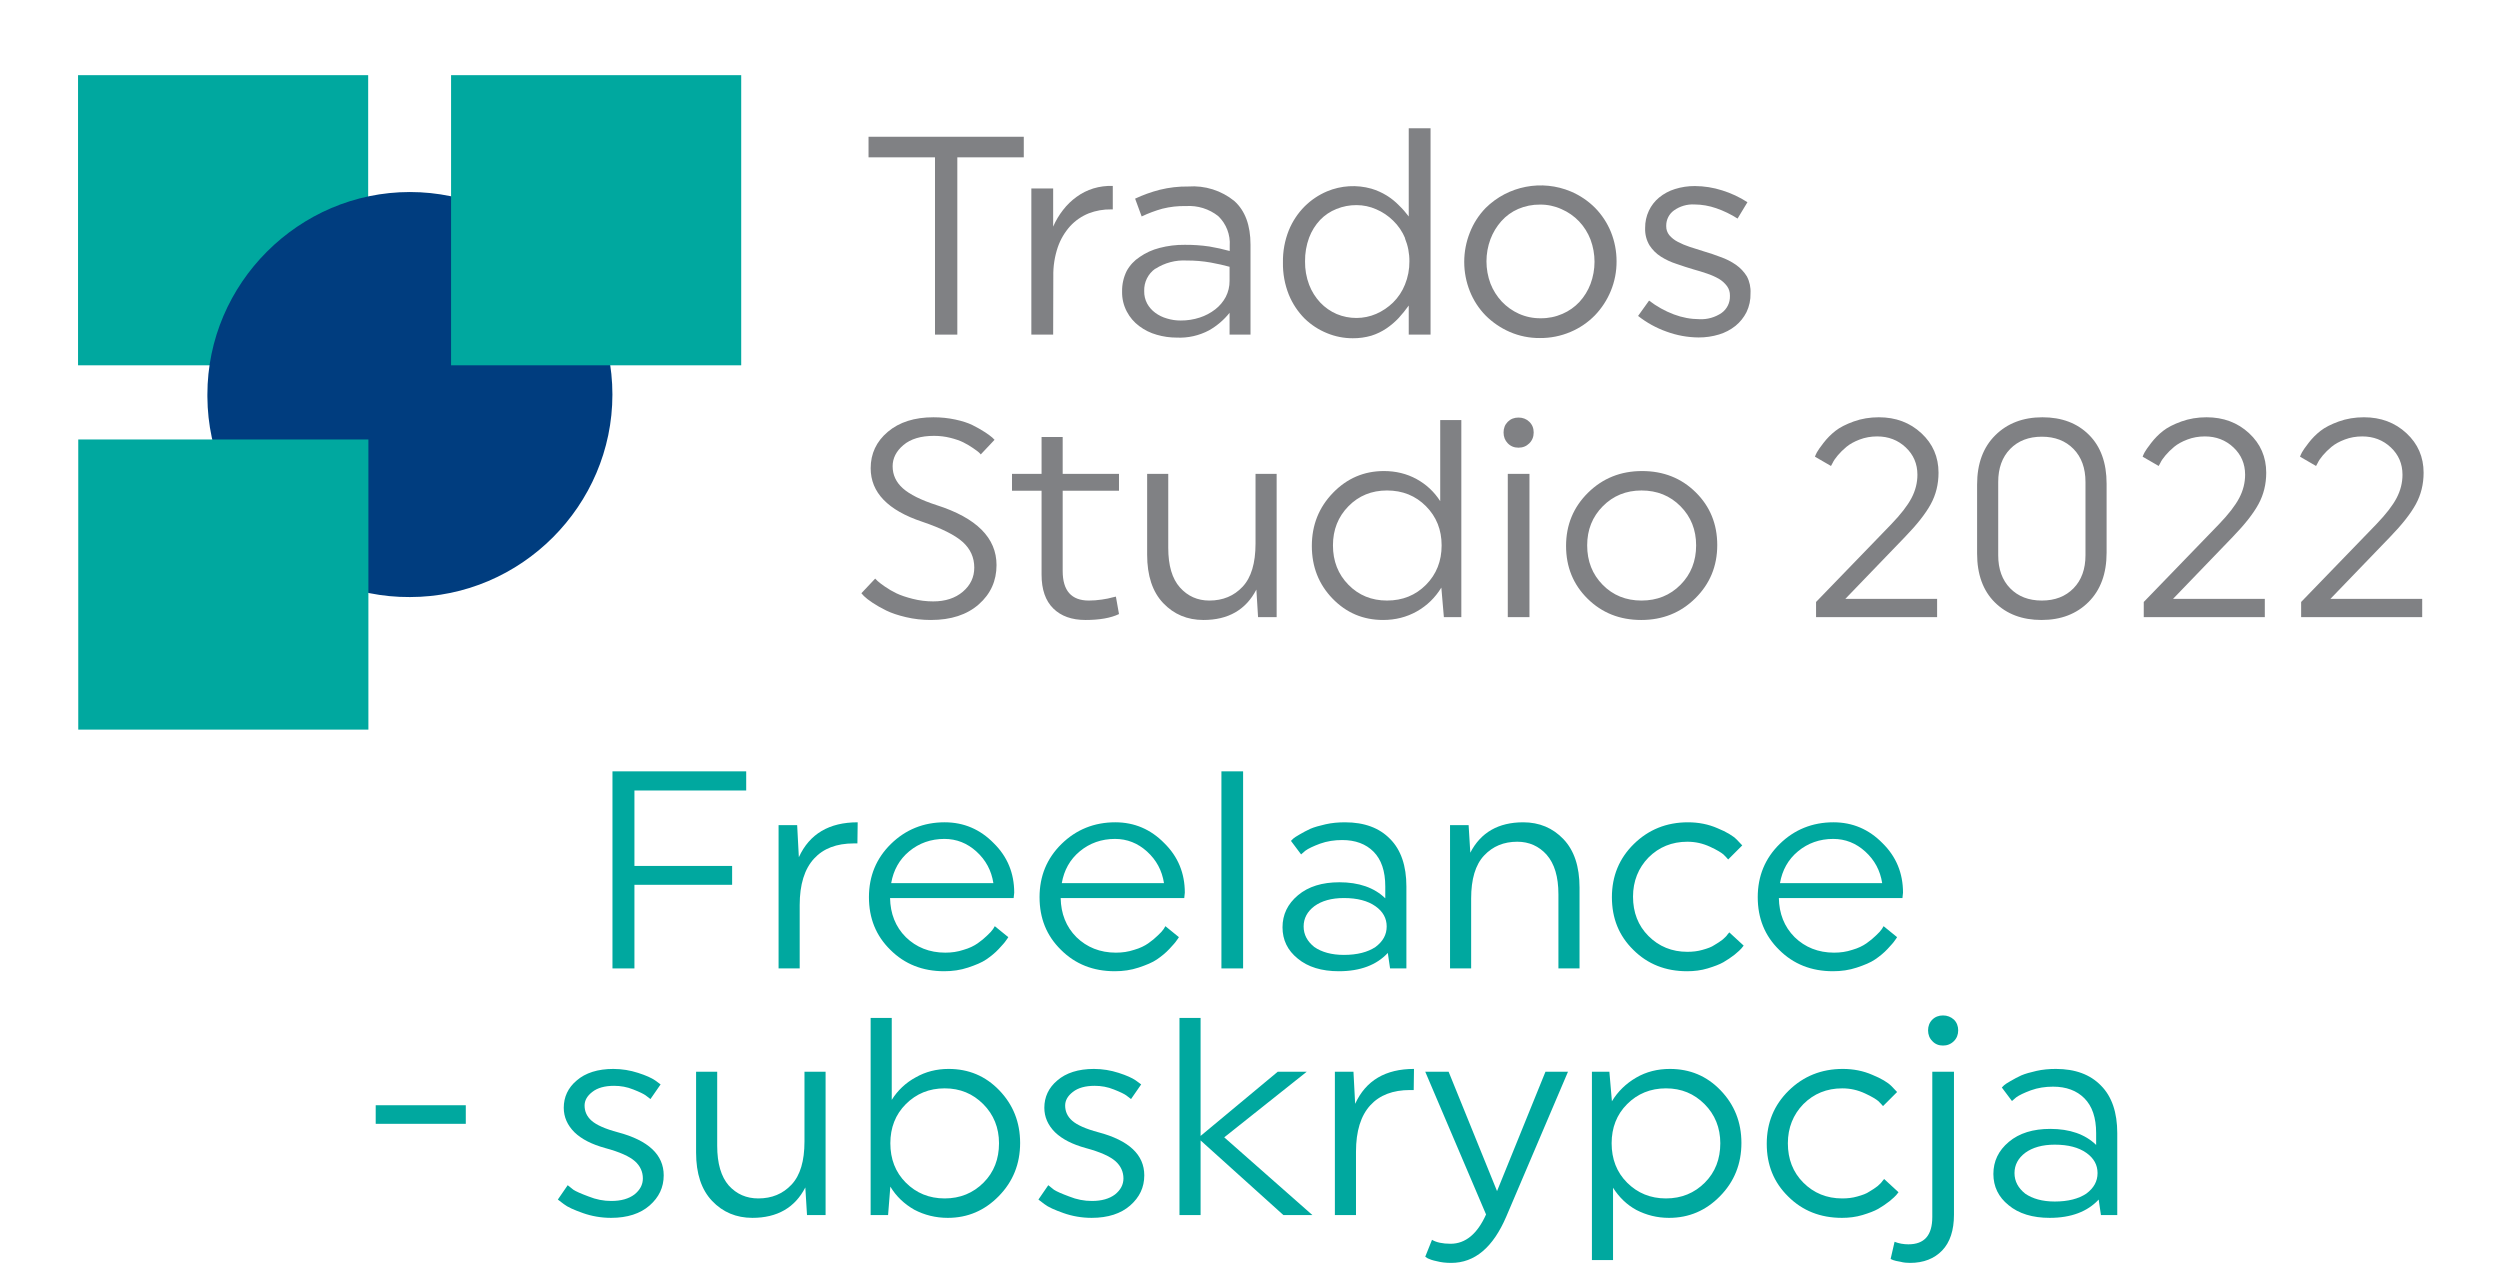 <?xml version="1.0" encoding="UTF-8" standalone="no"?><!DOCTYPE svg PUBLIC "-//W3C//DTD SVG 1.1//EN" "http://www.w3.org/Graphics/SVG/1.1/DTD/svg11.dtd"><svg width="100%" height="100%" viewBox="0 0 740 380" version="1.1" xmlns="http://www.w3.org/2000/svg" xmlns:xlink="http://www.w3.org/1999/xlink" xml:space="preserve" xmlns:serif="http://www.serif.com/" style="fill-rule:evenodd;clip-rule:evenodd;stroke-linejoin:round;stroke-miterlimit:2;"><rect x="23.099" y="22.25" width="85.881" height="85.881" style="fill:#00a89f;"/><path d="M61.39,117.515c-0.003,-0.244 -0.004,-0.488 -0.004,-0.732c-0,-32.884 27.06,-59.944 59.944,-59.944c32.884,-0 59.944,27.06 59.944,59.944c0,32.884 -27.06,59.944 -59.944,59.944c-0.006,0 -0.011,0 -0.017,0c-32.676,0.19 -59.723,-26.537 -59.923,-59.212" style="fill:#003d7f;fill-rule:nonzero;"/><rect x="23.164" y="130.085" width="85.881" height="85.881" style="fill:#00a89f;"/><rect x="133.517" y="22.25" width="85.881" height="85.881" style="fill:#00a89f;"/><path d="M283.367,99.047l-6.608,0l-0,-52.475l-19.673,-0l0,-6.091l45.954,-0l-0,6.091l-19.673,-0l-0,52.475Z" style="fill:#808184;fill-rule:nonzero;"/><path d="M311.735,99.047l-6.457,0l0,-43.263l6.457,0l0,11.3c0.763,-1.761 1.746,-3.417 2.928,-4.929c1.143,-1.489 2.499,-2.801 4.025,-3.896c1.495,-1.09 3.161,-1.926 4.929,-2.475c1.868,-0.564 3.817,-0.818 5.768,-0.753l-0,6.952l-0.495,-0c-2.257,-0.039 -4.5,0.356 -6.608,1.162c-2.085,0.835 -3.96,2.121 -5.489,3.767c-1.633,1.812 -2.885,3.935 -3.68,6.242c-0.936,2.772 -1.387,5.684 -1.335,8.609l-0.043,17.284Z" style="fill:#808184;fill-rule:nonzero;"/><path d="M344.086,61.768c-2.115,0.588 -4.175,1.358 -6.156,2.303l-1.937,-5.274c2.345,-1.099 4.788,-1.978 7.296,-2.625c2.76,-0.682 5.596,-1.007 8.438,-0.969c4.93,-0.359 9.815,1.182 13.646,4.305c3.186,2.87 4.778,7.174 4.778,12.914l0,26.625l-6.199,0l0,-6.457c-1.674,2.1 -3.734,3.86 -6.069,5.187c-2.941,1.567 -6.251,2.31 -9.578,2.153c-1.996,0.001 -3.982,-0.281 -5.898,-0.84c-1.874,-0.523 -3.633,-1.391 -5.187,-2.561c-1.538,-1.137 -2.797,-2.609 -3.681,-4.305c-0.965,-1.828 -1.447,-3.873 -1.399,-5.94c-0.041,-2.103 0.425,-4.185 1.356,-6.07c0.923,-1.68 2.247,-3.107 3.853,-4.154c1.776,-1.233 3.759,-2.137 5.854,-2.669c2.444,-0.644 4.964,-0.955 7.491,-0.926c2.434,-0.021 4.866,0.145 7.275,0.495c2.03,0.341 4.042,0.786 6.026,1.335l0,-1.507c0.235,-3.299 -1.012,-6.537 -3.4,-8.825c-2.701,-2.134 -6.1,-3.193 -9.535,-2.97c-2.349,-0.058 -4.695,0.202 -6.974,0.775Zm-2.153,17.779c-2.119,1.517 -3.341,4.002 -3.25,6.607c-0.032,1.281 0.264,2.548 0.861,3.681c0.585,1.077 1.401,2.01 2.389,2.734c1.042,0.773 2.217,1.349 3.466,1.7c1.331,0.411 2.718,0.614 4.111,0.603c1.915,0.011 3.819,-0.287 5.639,-0.883c1.657,-0.539 3.209,-1.362 4.585,-2.432c1.281,-0.995 2.337,-2.249 3.099,-3.681c0.75,-1.464 1.135,-3.089 1.119,-4.735l0,-4.176c-1.614,-0.452 -3.465,-0.861 -5.553,-1.248c-2.351,-0.418 -4.736,-0.62 -7.124,-0.603c-3.265,-0.19 -6.506,0.662 -9.255,2.433l-0.087,-0Z" style="fill:#808184;fill-rule:nonzero;"/><path d="M416.987,99.047l0,-8.609c-0.916,1.284 -1.907,2.514 -2.97,3.68c-1.095,1.164 -2.315,2.203 -3.637,3.1c-1.38,0.931 -2.888,1.656 -4.477,2.152c-1.784,0.516 -3.633,0.77 -5.489,0.753c-2.614,0.006 -5.204,-0.506 -7.619,-1.506c-2.459,-0.997 -4.703,-2.458 -6.608,-4.305c-2.017,-2.027 -3.611,-4.434 -4.693,-7.081c-1.209,-3.031 -1.802,-6.273 -1.743,-9.536c-0.059,-3.262 0.534,-6.504 1.743,-9.535c1.082,-2.647 2.676,-5.054 4.693,-7.081c1.901,-1.883 4.144,-3.388 6.608,-4.434c4.166,-1.745 8.804,-2.026 13.151,-0.796c1.587,0.476 3.107,1.156 4.52,2.023c1.328,0.823 2.549,1.806 3.637,2.927c1.047,1.012 2.011,2.106 2.884,3.272l0,-26.109l6.458,0l-0,61.085l-6.458,0Zm-1.054,-28.497c-0.816,-1.979 -2.033,-3.767 -3.573,-5.252c-1.448,-1.422 -3.149,-2.561 -5.015,-3.358c-1.831,-0.809 -3.81,-1.227 -5.812,-1.227c-2.036,-0.015 -4.055,0.373 -5.94,1.141c-1.82,0.719 -3.464,1.82 -4.822,3.228c-1.426,1.518 -2.538,3.303 -3.271,5.252c-0.829,2.253 -1.238,4.639 -1.206,7.039c-0.032,2.358 0.377,4.701 1.206,6.909c0.75,1.963 1.876,3.762 3.314,5.295c1.371,1.44 3.018,2.59 4.843,3.379c1.861,0.777 3.86,1.172 5.876,1.162c1.999,-0.003 3.977,-0.413 5.812,-1.205c1.863,-0.813 3.562,-1.958 5.015,-3.379c1.522,-1.504 2.717,-3.307 3.508,-5.295c0.889,-2.179 1.335,-4.513 1.313,-6.866c0.024,-2.34 -0.422,-4.66 -1.313,-6.823l0.065,-0Z" style="fill:#808184;fill-rule:nonzero;"/><path d="M476.802,86.111c-1.107,2.695 -2.713,5.156 -4.735,7.254c-2.05,2.087 -4.493,3.748 -7.189,4.886c-2.857,1.217 -5.934,1.833 -9.04,1.808c-3.078,0.034 -6.13,-0.583 -8.954,-1.808c-2.656,-1.156 -5.073,-2.798 -7.124,-4.843c-2.016,-2.056 -3.604,-4.493 -4.671,-7.168c-2.239,-5.593 -2.239,-11.84 0,-17.434c1.06,-2.704 2.648,-5.169 4.671,-7.253c6.637,-6.562 16.625,-8.488 25.226,-4.865c2.678,1.139 5.112,2.783 7.167,4.843c2.016,2.061 3.61,4.496 4.693,7.167c1.095,2.739 1.658,5.661 1.657,8.61c0.027,3.019 -0.551,6.012 -1.701,8.803Zm-6.005,-15.196c-0.77,-2.005 -1.925,-3.84 -3.4,-5.402c-1.477,-1.542 -3.249,-2.772 -5.209,-3.616c-1.993,-0.905 -4.161,-1.36 -6.35,-1.335c-2.219,-0.026 -4.419,0.414 -6.457,1.292c-1.897,0.825 -3.594,2.051 -4.972,3.594c-1.392,1.568 -2.486,3.377 -3.229,5.338c-1.578,4.241 -1.578,8.911 0,13.151c0.772,1.976 1.912,3.787 3.358,5.338c1.438,1.514 3.156,2.735 5.058,3.595c2.03,0.91 4.234,1.365 6.457,1.334c2.222,0.029 4.424,-0.418 6.458,-1.313c1.898,-0.816 3.606,-2.018 5.015,-3.53c1.419,-1.547 2.529,-3.352 3.271,-5.316c1.579,-4.233 1.579,-8.897 0,-13.13Z" style="fill:#808184;fill-rule:nonzero;"/><path d="M516.966,92.396c-0.793,1.571 -1.907,2.957 -3.271,4.068c-1.441,1.144 -3.084,2.006 -4.843,2.54c-1.968,0.599 -4.014,0.896 -6.07,0.883c-3.233,-0.023 -6.437,-0.606 -9.471,-1.722c-3.049,-1.076 -5.899,-2.646 -8.437,-4.649l3.25,-4.542c2.232,1.717 4.705,3.095 7.34,4.09c2.44,0.929 5.029,1.41 7.641,1.42c2.292,0.094 4.555,-0.547 6.457,-1.829c1.623,-1.153 2.562,-3.048 2.497,-5.037l-0,-0.151c0.025,-0.994 -0.278,-1.97 -0.861,-2.776c-0.649,-0.866 -1.461,-1.597 -2.389,-2.153c-1.111,-0.625 -2.279,-1.144 -3.487,-1.549c-1.313,-0.452 -2.648,-0.861 -4.047,-1.249c-1.399,-0.387 -3.358,-1.054 -5.058,-1.636c-1.621,-0.517 -3.169,-1.24 -4.606,-2.152c-1.347,-0.856 -2.493,-1.995 -3.358,-3.336c-0.907,-1.519 -1.356,-3.269 -1.291,-5.037l-0,-0.129c-0.018,-1.747 0.357,-3.476 1.098,-5.058c0.708,-1.515 1.744,-2.853 3.034,-3.917c1.387,-1.136 2.98,-1.991 4.693,-2.519c1.908,-0.599 3.897,-0.896 5.897,-0.882c2.755,0.011 5.492,0.447 8.115,1.291c2.629,0.82 5.134,1.993 7.447,3.487l-2.927,4.843c-1.975,-1.263 -4.092,-2.288 -6.307,-3.056c-2.076,-0.725 -4.258,-1.103 -6.457,-1.12c-2.174,-0.114 -4.323,0.517 -6.091,1.787c-1.427,1.042 -2.269,2.71 -2.26,4.477l-0,0.172c-0.018,0.961 0.302,1.898 0.904,2.647c0.691,0.807 1.531,1.472 2.475,1.959c1.139,0.601 2.327,1.105 3.551,1.507l4.198,1.334c1.678,0.488 3.336,1.048 4.972,1.679c1.611,0.558 3.139,1.333 4.541,2.303c1.298,0.909 2.397,2.074 3.229,3.423c0.81,1.541 1.182,3.276 1.076,5.015c0.054,1.925 -0.352,3.837 -1.184,5.574Z" style="fill:#808184;fill-rule:nonzero;"/><path d="M277.221,149.513c11.833,3.778 17.75,9.695 17.75,17.75c-0,4.667 -1.75,8.542 -5.25,11.625c-3.5,3.084 -8.223,4.625 -14.167,4.625c-2.556,0 -5.014,-0.277 -7.375,-0.833c-2.361,-0.555 -4.306,-1.208 -5.833,-1.958c-1.528,-0.75 -2.875,-1.514 -4.042,-2.292c-1.167,-0.778 -2.028,-1.444 -2.583,-2l-0.75,-0.833l4.083,-4.334c0.167,0.167 0.403,0.403 0.708,0.709c0.306,0.305 1.014,0.847 2.125,1.625c1.111,0.778 2.278,1.458 3.5,2.041c1.222,0.584 2.82,1.125 4.792,1.625c1.972,0.5 3.986,0.75 6.042,0.75c3.611,0 6.541,-0.958 8.791,-2.875c2.25,-1.916 3.375,-4.291 3.375,-7.125c0,-3 -1.139,-5.527 -3.416,-7.583c-2.278,-2.055 -6.278,-4.055 -12,-6c-10.167,-3.389 -15.25,-8.667 -15.25,-15.833c-0,-4.334 1.694,-7.931 5.083,-10.792c3.389,-2.861 7.889,-4.292 13.5,-4.292c2.222,0 4.375,0.223 6.458,0.667c2.084,0.445 3.792,1 5.125,1.667c1.334,0.666 2.514,1.333 3.542,2c1.028,0.666 1.792,1.222 2.292,1.666l0.666,0.667l-4.083,4.333c-0.111,-0.166 -0.306,-0.375 -0.583,-0.625c-0.278,-0.25 -0.862,-0.68 -1.75,-1.291c-0.889,-0.611 -1.834,-1.167 -2.834,-1.667c-1,-0.5 -2.278,-0.944 -3.833,-1.333c-1.556,-0.389 -3.167,-0.584 -4.833,-0.584c-3.889,0 -6.903,0.903 -9.042,2.709c-2.139,1.805 -3.208,3.903 -3.208,6.291c-0,2.556 1.013,4.737 3.041,6.542c2.028,1.806 5.347,3.458 9.959,4.958Z" style="fill:#808184;fill-rule:nonzero;"/><path d="M314.554,129.347l-0,10.916l16.667,0l-0,5l-16.667,0l-0,23.75c-0,5.834 2.583,8.75 7.75,8.75c1.222,0 2.5,-0.097 3.833,-0.291c1.334,-0.195 2.361,-0.403 3.084,-0.625l1.083,-0.25l0.917,5.166c-2.445,1.167 -5.75,1.75 -9.917,1.75c-4.056,0 -7.236,-1.138 -9.542,-3.416c-2.305,-2.278 -3.458,-5.611 -3.458,-10l-0,-24.834l-8.75,0l-0,-5l8.75,0l-0,-10.916l6.25,-0Z" style="fill:#808184;fill-rule:nonzero;"/><path d="M371.637,160.93l0,-20.667l6.25,0l0,42.417l-5.5,0l-0.5,-8.167c-3.111,6 -8.333,9 -15.666,9c-4.778,0 -8.75,-1.666 -11.917,-5c-3.167,-3.333 -4.75,-8.111 -4.75,-14.333l-0,-23.917l6.25,0l-0,21.917c-0,5.222 1.153,9.125 3.458,11.708c2.306,2.584 5.209,3.875 8.709,3.875c4,0 7.277,-1.361 9.833,-4.083c2.555,-2.722 3.833,-6.972 3.833,-12.75Z" style="fill:#808184;fill-rule:nonzero;"/><path d="M410.554,145.18c-4.556,0 -8.361,1.556 -11.417,4.667c-3.055,3.111 -4.583,6.972 -4.583,11.583c-0,4.667 1.528,8.556 4.583,11.667c3.056,3.111 6.861,4.666 11.417,4.666c4.611,0 8.458,-1.555 11.542,-4.666c3.083,-3.111 4.625,-7 4.625,-11.667c-0,-4.611 -1.542,-8.472 -4.625,-11.583c-3.084,-3.111 -6.931,-4.667 -11.542,-4.667Zm22,-20.833l-0,58.333l-5.167,0l-0.75,-8.75c-1.833,3 -4.25,5.347 -7.25,7.042c-3,1.694 -6.333,2.541 -10,2.541c-5.889,0 -10.875,-2.111 -14.958,-6.333c-4.083,-4.222 -6.125,-9.417 -6.125,-15.583c-0,-6.167 2.083,-11.403 6.25,-15.709c4.167,-4.305 9.194,-6.458 15.083,-6.458c3.556,0 6.778,0.792 9.667,2.375c2.889,1.583 5.222,3.764 7,6.542l-0,-24l6.25,-0Z" style="fill:#808184;fill-rule:nonzero;"/><path d="M446.304,182.68l-0,-42.417l6.417,0l-0,42.417l-6.417,0Zm-0,-57.833c0.833,-0.834 1.889,-1.25 3.167,-1.25c1.277,-0 2.347,0.416 3.208,1.25c0.861,0.833 1.292,1.889 1.292,3.166c-0,1.278 -0.431,2.348 -1.292,3.209c-0.861,0.861 -1.931,1.291 -3.208,1.291c-1.278,0 -2.334,-0.43 -3.167,-1.291c-0.833,-0.861 -1.25,-1.931 -1.25,-3.209c-0,-1.277 0.417,-2.333 1.25,-3.166Z" style="fill:#808184;fill-rule:nonzero;"/><path d="M474.387,173.097c3.056,3.111 6.889,4.666 11.5,4.666c4.611,0 8.459,-1.555 11.542,-4.666c3.083,-3.111 4.625,-7 4.625,-11.667c-0,-4.611 -1.542,-8.472 -4.625,-11.583c-3.083,-3.111 -6.931,-4.667 -11.542,-4.667c-4.555,0 -8.375,1.556 -11.458,4.667c-3.083,3.111 -4.625,6.972 -4.625,11.583c-0,4.667 1.528,8.556 4.583,11.667Zm-4.333,-27.25c4.333,-4.278 9.667,-6.417 16,-6.417c6.333,0 11.625,2.097 15.875,6.292c4.25,4.194 6.375,9.403 6.375,15.625c-0,6.222 -2.167,11.472 -6.5,15.75c-4.333,4.278 -9.667,6.416 -16,6.416c-6.333,0 -11.625,-2.097 -15.875,-6.291c-4.25,-4.195 -6.375,-9.403 -6.375,-15.625c-0,-6.222 2.167,-11.472 6.5,-15.75Z" style="fill:#808184;fill-rule:nonzero;"/><path d="M537.554,178.18l22.25,-23c2.833,-2.944 4.833,-5.528 6,-7.75c1.167,-2.222 1.75,-4.528 1.75,-6.917c-0,-3.222 -1.153,-5.916 -3.458,-8.083c-2.306,-2.167 -5.125,-3.25 -8.459,-3.25c-1.833,0 -3.555,0.306 -5.166,0.917c-1.612,0.611 -2.917,1.333 -3.917,2.166c-1,0.834 -1.861,1.681 -2.583,2.542c-0.723,0.861 -1.223,1.597 -1.5,2.208l-0.5,0.917l-4.75,-2.75c0.111,-0.333 0.305,-0.764 0.583,-1.292c0.278,-0.527 0.93,-1.458 1.958,-2.791c1.028,-1.334 2.195,-2.514 3.5,-3.542c1.306,-1.028 3.111,-1.958 5.417,-2.792c2.305,-0.833 4.792,-1.25 7.458,-1.25c5,0 9.195,1.57 12.584,4.709c3.388,3.139 5.083,7.041 5.083,11.708c-0,3.389 -0.764,6.486 -2.292,9.292c-1.528,2.805 -4.069,6.041 -7.625,9.708l-17.666,18.333l27.166,0l0,5.417l-35.833,0l-0,-4.5Z" style="fill:#808184;fill-rule:nonzero;"/><path d="M591.471,142.68l-0,21.667c-0,4.111 1.18,7.375 3.541,9.791c2.361,2.417 5.486,3.625 9.375,3.625c3.889,0 7.014,-1.208 9.375,-3.625c2.361,-2.416 3.542,-5.68 3.542,-9.791l-0,-21.667c-0,-4.111 -1.181,-7.375 -3.542,-9.792c-2.361,-2.416 -5.486,-3.625 -9.375,-3.625c-3.889,0 -7.014,1.209 -9.375,3.625c-2.361,2.417 -3.541,5.681 -3.541,9.792Zm-6.25,21.167l-0,-20.417c-0,-6.167 1.791,-11.028 5.375,-14.583c3.583,-3.556 8.236,-5.334 13.958,-5.334c5.722,0 10.319,1.737 13.792,5.209c3.472,3.472 5.208,8.291 5.208,14.458l-0,20.417c-0,6.166 -1.778,11.028 -5.333,14.583c-3.556,3.556 -8.195,5.333 -13.917,5.333c-5.722,0 -10.333,-1.736 -13.833,-5.208c-3.5,-3.472 -5.25,-8.292 -5.25,-14.458Z" style="fill:#808184;fill-rule:nonzero;"/><path d="M634.554,178.18l22.25,-23c2.833,-2.944 4.833,-5.528 6,-7.75c1.167,-2.222 1.75,-4.528 1.75,-6.917c-0,-3.222 -1.153,-5.916 -3.458,-8.083c-2.306,-2.167 -5.125,-3.25 -8.459,-3.25c-1.833,0 -3.555,0.306 -5.166,0.917c-1.612,0.611 -2.917,1.333 -3.917,2.166c-1,0.834 -1.861,1.681 -2.583,2.542c-0.723,0.861 -1.223,1.597 -1.5,2.208l-0.5,0.917l-4.75,-2.75c0.111,-0.333 0.305,-0.764 0.583,-1.292c0.278,-0.527 0.93,-1.458 1.958,-2.791c1.028,-1.334 2.195,-2.514 3.5,-3.542c1.306,-1.028 3.111,-1.958 5.417,-2.792c2.305,-0.833 4.792,-1.25 7.458,-1.25c5,0 9.195,1.57 12.584,4.709c3.388,3.139 5.083,7.041 5.083,11.708c-0,3.389 -0.764,6.486 -2.292,9.292c-1.528,2.805 -4.069,6.041 -7.625,9.708l-17.666,18.333l27.166,0l0,5.417l-35.833,0l-0,-4.5Z" style="fill:#808184;fill-rule:nonzero;"/><path d="M681.137,178.18l22.25,-23c2.834,-2.944 4.834,-5.528 6,-7.75c1.167,-2.222 1.75,-4.528 1.75,-6.917c0,-3.222 -1.153,-5.916 -3.458,-8.083c-2.306,-2.167 -5.125,-3.25 -8.458,-3.25c-1.834,0 -3.556,0.306 -5.167,0.917c-1.611,0.611 -2.917,1.333 -3.917,2.166c-1,0.834 -1.861,1.681 -2.583,2.542c-0.722,0.861 -1.222,1.597 -1.5,2.208l-0.5,0.917l-4.75,-2.75c0.111,-0.333 0.305,-0.764 0.583,-1.292c0.278,-0.527 0.931,-1.458 1.959,-2.791c1.027,-1.334 2.194,-2.514 3.5,-3.542c1.305,-1.028 3.111,-1.958 5.416,-2.792c2.306,-0.833 4.792,-1.25 7.459,-1.25c5,0 9.194,1.57 12.583,4.709c3.389,3.139 5.083,7.041 5.083,11.708c0,3.389 -0.764,6.486 -2.291,9.292c-1.528,2.805 -4.07,6.041 -7.625,9.708l-17.667,18.333l27.167,0l-0,5.417l-35.834,0l0,-4.5Z" style="fill:#808184;fill-rule:nonzero;"/><g transform="matrix(2,0,0,2,-542.5,-240.92)"><g transform="matrix(41.667,0,0,41.667,357.729,263.786)"><path d="M0.525,-0.297l-0.347,0l0,0.297l-0.078,-0l0,-0.7l0.475,0l-0,0.068l-0.397,0l-0,0.268l0.347,0l-0,0.067Z" style="fill:#00a89f;fill-rule:nonzero;"/></g><g transform="matrix(41.667,0,0,41.667,383.146,263.786)"><path d="M0.08,-0l0,-0.509l0.066,0l0.006,0.114c0.038,-0.083 0.108,-0.124 0.209,-0.124l-0.001,0.075l-0.013,0c-0.061,0 -0.108,0.018 -0.141,0.054c-0.034,0.037 -0.051,0.092 -0.051,0.165l0,0.225l-0.075,-0Z" style="fill:#00a89f;fill-rule:nonzero;"/></g><g transform="matrix(41.667,0,0,41.667,397.979,263.786)"><path d="M0.559,-0.25l-0.439,0c0.001,0.055 0.019,0.102 0.056,0.139c0.037,0.036 0.084,0.055 0.14,0.055c0.023,-0 0.044,-0.003 0.065,-0.01c0.021,-0.006 0.037,-0.014 0.05,-0.023c0.013,-0.009 0.025,-0.019 0.034,-0.028c0.01,-0.009 0.017,-0.017 0.021,-0.023l0.006,-0.01l0.048,0.039c-0.002,0.003 -0.005,0.008 -0.009,0.013c-0.003,0.005 -0.012,0.015 -0.025,0.029c-0.013,0.014 -0.028,0.026 -0.044,0.037c-0.016,0.011 -0.038,0.02 -0.065,0.029c-0.027,0.009 -0.055,0.013 -0.085,0.013c-0.076,-0 -0.14,-0.025 -0.191,-0.076c-0.051,-0.05 -0.076,-0.112 -0.076,-0.187c-0,-0.075 0.026,-0.138 0.078,-0.189c0.052,-0.051 0.116,-0.077 0.191,-0.077c0.068,0 0.126,0.025 0.174,0.074c0.049,0.048 0.073,0.107 0.073,0.176l-0.002,0.019Zm-0.246,-0.21c-0.048,-0 -0.09,0.015 -0.125,0.044c-0.035,0.029 -0.056,0.067 -0.064,0.113l0.363,0c-0.007,-0.045 -0.027,-0.082 -0.06,-0.112c-0.033,-0.03 -0.071,-0.045 -0.114,-0.045Z" style="fill:#00a89f;fill-rule:nonzero;"/></g><g transform="matrix(41.667,0,0,41.667,423.229,263.786)"><path d="M0.559,-0.25l-0.439,0c0.001,0.055 0.019,0.102 0.056,0.139c0.037,0.036 0.084,0.055 0.14,0.055c0.023,-0 0.044,-0.003 0.065,-0.01c0.021,-0.006 0.037,-0.014 0.05,-0.023c0.013,-0.009 0.025,-0.019 0.034,-0.028c0.01,-0.009 0.017,-0.017 0.021,-0.023l0.006,-0.01l0.048,0.039c-0.002,0.003 -0.005,0.008 -0.009,0.013c-0.003,0.005 -0.012,0.015 -0.025,0.029c-0.013,0.014 -0.028,0.026 -0.044,0.037c-0.016,0.011 -0.038,0.02 -0.065,0.029c-0.027,0.009 -0.055,0.013 -0.085,0.013c-0.076,-0 -0.14,-0.025 -0.191,-0.076c-0.051,-0.05 -0.076,-0.112 -0.076,-0.187c-0,-0.075 0.026,-0.138 0.078,-0.189c0.052,-0.051 0.116,-0.077 0.191,-0.077c0.068,0 0.126,0.025 0.174,0.074c0.049,0.048 0.073,0.107 0.073,0.176l-0.002,0.019Zm-0.246,-0.21c-0.048,-0 -0.09,0.015 -0.125,0.044c-0.035,0.029 -0.056,0.067 -0.064,0.113l0.363,0c-0.007,-0.045 -0.027,-0.082 -0.06,-0.112c-0.033,-0.03 -0.071,-0.045 -0.114,-0.045Z" style="fill:#00a89f;fill-rule:nonzero;"/></g><g transform="matrix(41.667,0,0,41.667,448.479,263.786)"><rect x="0.085" y="-0.7" width="0.077" height="0.7" style="fill:#00a89f;fill-rule:nonzero;"/></g><g transform="matrix(41.667,0,0,41.667,458.771,263.786)"><path d="M0.273,-0.048c0.048,0 0.085,-0.01 0.112,-0.028c0.027,-0.02 0.04,-0.044 0.04,-0.073c0,-0.029 -0.013,-0.053 -0.04,-0.072c-0.027,-0.019 -0.064,-0.029 -0.112,-0.029c-0.044,0 -0.079,0.01 -0.105,0.029c-0.025,0.019 -0.038,0.043 -0.038,0.072c-0,0.029 0.013,0.053 0.038,0.073c0.026,0.018 0.061,0.028 0.105,0.028Zm-0.016,-0.258c0.069,0 0.124,0.019 0.163,0.057l-0,-0.042c-0,-0.055 -0.014,-0.096 -0.042,-0.124c-0.027,-0.027 -0.064,-0.041 -0.111,-0.041c-0.028,-0 -0.054,0.004 -0.079,0.013c-0.024,0.009 -0.041,0.017 -0.052,0.025l-0.015,0.013l-0.036,-0.048c0.002,-0.002 0.005,-0.005 0.008,-0.008c0.003,-0.003 0.011,-0.008 0.023,-0.015c0.012,-0.007 0.025,-0.014 0.038,-0.02c0.014,-0.006 0.032,-0.011 0.054,-0.016c0.022,-0.005 0.045,-0.007 0.069,-0.007c0.069,-0 0.122,0.02 0.16,0.059c0.039,0.039 0.058,0.096 0.058,0.169l-0,0.291l-0.058,-0l-0.008,-0.055c-0.04,0.043 -0.098,0.065 -0.174,0.065c-0.061,-0 -0.11,-0.015 -0.146,-0.045c-0.036,-0.029 -0.054,-0.066 -0.054,-0.111c-0,-0.045 0.018,-0.083 0.055,-0.114c0.037,-0.031 0.086,-0.046 0.147,-0.046Z" style="fill:#00a89f;fill-rule:nonzero;"/></g><g transform="matrix(41.667,0,0,41.667,482.521,263.786)"><path d="M0.155,-0.248l0,0.248l-0.075,-0l0,-0.509l0.066,0l0.006,0.098c0.037,-0.072 0.1,-0.108 0.188,-0.108c0.057,0 0.105,0.02 0.143,0.06c0.038,0.04 0.057,0.097 0.057,0.172l0,0.287l-0.075,-0l0,-0.263c0,-0.063 -0.014,-0.109 -0.042,-0.141c-0.027,-0.03 -0.062,-0.046 -0.104,-0.046c-0.048,0 -0.087,0.016 -0.118,0.049c-0.031,0.033 -0.046,0.084 -0.046,0.153Z" style="fill:#00a89f;fill-rule:nonzero;"/></g><g transform="matrix(41.667,0,0,41.667,507.937,263.786)"><path d="M0.462,-0.128l0.051,0.047c-0.002,0.003 -0.005,0.006 -0.008,0.01c-0.003,0.004 -0.011,0.011 -0.024,0.022c-0.013,0.01 -0.026,0.019 -0.04,0.027c-0.014,0.008 -0.033,0.015 -0.056,0.022c-0.023,0.007 -0.048,0.01 -0.073,0.01c-0.076,-0 -0.14,-0.025 -0.191,-0.076c-0.051,-0.05 -0.076,-0.112 -0.076,-0.187c0,-0.075 0.026,-0.138 0.078,-0.189c0.052,-0.051 0.116,-0.077 0.192,-0.077c0.038,0 0.073,0.007 0.105,0.021c0.032,0.013 0.055,0.027 0.068,0.04l0.02,0.021l-0.05,0.05c-0.004,-0.005 -0.01,-0.011 -0.017,-0.018c-0.007,-0.006 -0.023,-0.016 -0.047,-0.027c-0.026,-0.012 -0.052,-0.018 -0.081,-0.018c-0.055,0 -0.101,0.019 -0.138,0.056c-0.036,0.037 -0.055,0.084 -0.055,0.139c0,0.056 0.018,0.103 0.055,0.14c0.037,0.037 0.083,0.056 0.138,0.056c0.019,0 0.037,-0.002 0.054,-0.007c0.018,-0.005 0.032,-0.01 0.042,-0.017c0.012,-0.007 0.021,-0.013 0.03,-0.02c0.008,-0.007 0.014,-0.013 0.017,-0.018l0.006,-0.007Z" style="fill:#00a89f;fill-rule:nonzero;"/></g><g transform="matrix(41.667,0,0,41.667,529.521,263.786)"><path d="M0.559,-0.25l-0.439,0c0.001,0.055 0.019,0.102 0.056,0.139c0.037,0.036 0.084,0.055 0.14,0.055c0.023,-0 0.044,-0.003 0.065,-0.01c0.021,-0.006 0.037,-0.014 0.05,-0.023c0.013,-0.009 0.025,-0.019 0.034,-0.028c0.01,-0.009 0.017,-0.017 0.021,-0.023l0.006,-0.01l0.048,0.039c-0.002,0.003 -0.005,0.008 -0.009,0.013c-0.003,0.005 -0.012,0.015 -0.025,0.029c-0.013,0.014 -0.028,0.026 -0.044,0.037c-0.016,0.011 -0.038,0.02 -0.065,0.029c-0.027,0.009 -0.055,0.013 -0.085,0.013c-0.076,-0 -0.14,-0.025 -0.191,-0.076c-0.051,-0.05 -0.076,-0.112 -0.076,-0.187c-0,-0.075 0.026,-0.138 0.078,-0.189c0.052,-0.051 0.116,-0.077 0.191,-0.077c0.068,0 0.126,0.025 0.174,0.074c0.049,0.048 0.073,0.107 0.073,0.176l-0.002,0.019Zm-0.246,-0.21c-0.048,-0 -0.09,0.015 -0.125,0.044c-0.035,0.029 -0.056,0.067 -0.064,0.113l0.363,0c-0.007,-0.045 -0.027,-0.082 -0.06,-0.112c-0.033,-0.03 -0.071,-0.045 -0.114,-0.045Z" style="fill:#00a89f;fill-rule:nonzero;"/></g><g transform="matrix(41.667,0,0,41.667,324.771,300.286)"><rect x="0.05" y="-0.39" width="0.32" height="0.066" style="fill:#00a89f;fill-rule:nonzero;"/></g><g transform="matrix(41.667,0,0,41.667,352.562,300.286)"><path d="M0.243,-0.294c0.109,0.029 0.163,0.08 0.163,0.153c0,0.043 -0.017,0.078 -0.05,0.107c-0.033,0.029 -0.079,0.044 -0.137,0.044c-0.035,-0 -0.069,-0.006 -0.1,-0.017c-0.031,-0.011 -0.054,-0.021 -0.068,-0.032l-0.021,-0.016l0.035,-0.051c0.005,0.004 0.011,0.009 0.02,0.016c0.009,0.006 0.027,0.014 0.054,0.024c0.027,0.011 0.054,0.016 0.081,0.016c0.035,0 0.062,-0.008 0.082,-0.023c0.02,-0.016 0.03,-0.035 0.03,-0.057c-0,-0.023 -0.009,-0.044 -0.028,-0.061c-0.019,-0.017 -0.054,-0.033 -0.106,-0.047c-0.047,-0.013 -0.083,-0.031 -0.109,-0.056c-0.025,-0.025 -0.038,-0.054 -0.038,-0.087c-0,-0.038 0.015,-0.071 0.046,-0.097c0.031,-0.027 0.075,-0.041 0.13,-0.041c0.031,0 0.06,0.005 0.088,0.014c0.028,0.009 0.048,0.018 0.061,0.027l0.019,0.014l-0.036,0.052c-0.004,-0.003 -0.01,-0.008 -0.017,-0.013c-0.007,-0.005 -0.021,-0.012 -0.044,-0.021c-0.022,-0.009 -0.045,-0.013 -0.068,-0.013c-0.033,0 -0.059,0.007 -0.078,0.022c-0.018,0.014 -0.027,0.03 -0.027,0.048c-0,0.021 0.008,0.039 0.025,0.054c0.017,0.015 0.048,0.029 0.093,0.041Z" style="fill:#00a89f;fill-rule:nonzero;"/></g><g transform="matrix(41.667,0,0,41.667,371.354,300.286)"><path d="M0.455,-0.261l0,-0.248l0.075,0l0,0.509l-0.066,-0l-0.006,-0.098c-0.037,0.072 -0.1,0.108 -0.188,0.108c-0.057,-0 -0.105,-0.02 -0.143,-0.06c-0.038,-0.04 -0.057,-0.097 -0.057,-0.172l0,-0.287l0.075,0l-0,0.263c-0,0.063 0.014,0.11 0.041,0.141c0.028,0.031 0.063,0.046 0.105,0.046c0.048,0 0.087,-0.016 0.118,-0.049c0.031,-0.033 0.046,-0.084 0.046,-0.153Z" style="fill:#00a89f;fill-rule:nonzero;"/></g><g transform="matrix(41.667,0,0,41.667,396.771,300.286)"><path d="M0.205,-0.115c0.037,0.037 0.083,0.056 0.138,0.056c0.055,0 0.101,-0.019 0.138,-0.056c0.037,-0.037 0.055,-0.084 0.055,-0.14c0,-0.055 -0.019,-0.102 -0.056,-0.139c-0.037,-0.037 -0.082,-0.056 -0.137,-0.056c-0.055,0 -0.101,0.019 -0.138,0.056c-0.037,0.037 -0.055,0.084 -0.055,0.139c-0,0.056 0.018,0.103 0.055,0.14Zm-0.125,0.115l-0,-0.7l0.075,0l-0,0.291c0.021,-0.034 0.05,-0.061 0.085,-0.08c0.035,-0.02 0.074,-0.03 0.117,-0.03c0.071,0 0.131,0.025 0.18,0.076c0.049,0.051 0.074,0.113 0.074,0.187c0,0.074 -0.025,0.137 -0.076,0.189c-0.05,0.051 -0.11,0.077 -0.181,0.077c-0.043,-0 -0.083,-0.01 -0.119,-0.029c-0.035,-0.02 -0.064,-0.047 -0.085,-0.082l-0.008,0.101l-0.062,0Z" style="fill:#00a89f;fill-rule:nonzero;"/></g><g transform="matrix(41.667,0,0,41.667,423.687,300.286)"><path d="M0.243,-0.294c0.109,0.029 0.163,0.08 0.163,0.153c0,0.043 -0.017,0.078 -0.05,0.107c-0.033,0.029 -0.079,0.044 -0.137,0.044c-0.035,-0 -0.069,-0.006 -0.1,-0.017c-0.031,-0.011 -0.054,-0.021 -0.068,-0.032l-0.021,-0.016l0.035,-0.051c0.005,0.004 0.011,0.009 0.02,0.016c0.009,0.006 0.027,0.014 0.054,0.024c0.027,0.011 0.054,0.016 0.081,0.016c0.035,0 0.062,-0.008 0.082,-0.023c0.02,-0.016 0.03,-0.035 0.03,-0.057c-0,-0.023 -0.009,-0.044 -0.028,-0.061c-0.019,-0.017 -0.054,-0.033 -0.106,-0.047c-0.047,-0.013 -0.083,-0.031 -0.109,-0.056c-0.025,-0.025 -0.038,-0.054 -0.038,-0.087c-0,-0.038 0.015,-0.071 0.046,-0.097c0.031,-0.027 0.075,-0.041 0.13,-0.041c0.031,0 0.06,0.005 0.088,0.014c0.028,0.009 0.048,0.018 0.061,0.027l0.019,0.014l-0.036,0.052c-0.004,-0.003 -0.01,-0.008 -0.017,-0.013c-0.007,-0.005 -0.021,-0.012 -0.044,-0.021c-0.022,-0.009 -0.045,-0.013 -0.068,-0.013c-0.033,0 -0.059,0.007 -0.078,0.022c-0.018,0.014 -0.027,0.03 -0.027,0.048c-0,0.021 0.008,0.039 0.025,0.054c0.017,0.015 0.048,0.029 0.093,0.041Z" style="fill:#00a89f;fill-rule:nonzero;"/></g><g transform="matrix(41.667,0,0,41.667,442.479,300.286)"><path d="M0.08,-0l0,-0.7l0.075,0l0,0.419l0.274,-0.228l0.103,0l-0.293,0.233l0.313,0.276l-0.103,0l-0.294,-0.265l-0,0.265l-0.075,0Z" style="fill:#00a89f;fill-rule:nonzero;"/></g><g transform="matrix(41.667,0,0,41.667,465.479,300.286)"><path d="M0.08,-0l0,-0.509l0.066,0l0.006,0.114c0.038,-0.083 0.108,-0.124 0.209,-0.124l-0.001,0.075l-0.013,0c-0.061,0 -0.108,0.018 -0.141,0.054c-0.034,0.037 -0.051,0.092 -0.051,0.165l0,0.225l-0.075,-0Z" style="fill:#00a89f;fill-rule:nonzero;"/></g><g transform="matrix(41.667,0,0,41.667,481.979,300.286)"><path d="M0.221,-0.002l-0.216,-0.507l0.083,0l0.172,0.424l0.172,-0.424l0.08,0l-0.219,0.514c-0.047,0.11 -0.112,0.165 -0.196,0.165c-0.019,-0 -0.036,-0.002 -0.051,-0.006c-0.015,-0.003 -0.026,-0.007 -0.032,-0.01l-0.009,-0.006l0.024,-0.06c0.015,0.009 0.037,0.014 0.066,0.014c0.053,-0 0.095,-0.035 0.126,-0.104Z" style="fill:#00a89f;fill-rule:nonzero;"/></g><g transform="matrix(41.667,0,0,41.667,503.521,300.286)"><path d="M0.205,-0.115c0.037,0.037 0.083,0.056 0.138,0.056c0.055,0 0.101,-0.019 0.138,-0.056c0.037,-0.037 0.055,-0.084 0.055,-0.14c0,-0.055 -0.019,-0.102 -0.056,-0.139c-0.037,-0.037 -0.082,-0.056 -0.137,-0.056c-0.055,0 -0.101,0.019 -0.138,0.056c-0.037,0.037 -0.055,0.084 -0.055,0.139c-0,0.056 0.018,0.103 0.055,0.14Zm-0.125,0.275l-0,-0.669l0.062,0l0.009,0.105c0.021,-0.035 0.05,-0.063 0.086,-0.084c0.036,-0.021 0.076,-0.031 0.12,-0.031c0.071,0 0.131,0.025 0.18,0.076c0.049,0.051 0.074,0.113 0.074,0.187c0,0.074 -0.025,0.137 -0.076,0.189c-0.05,0.051 -0.11,0.077 -0.181,0.077c-0.043,-0 -0.081,-0.01 -0.116,-0.028c-0.035,-0.019 -0.062,-0.046 -0.083,-0.079l-0,0.257l-0.075,0Z" style="fill:#00a89f;fill-rule:nonzero;"/></g><g transform="matrix(41.667,0,0,41.667,530.854,300.286)"><path d="M0.462,-0.128l0.051,0.047c-0.002,0.003 -0.005,0.006 -0.008,0.01c-0.003,0.004 -0.011,0.011 -0.024,0.022c-0.013,0.01 -0.026,0.019 -0.04,0.027c-0.014,0.008 -0.033,0.015 -0.056,0.022c-0.023,0.007 -0.048,0.01 -0.073,0.01c-0.076,-0 -0.14,-0.025 -0.191,-0.076c-0.051,-0.05 -0.076,-0.112 -0.076,-0.187c0,-0.075 0.026,-0.138 0.078,-0.189c0.052,-0.051 0.116,-0.077 0.192,-0.077c0.038,0 0.073,0.007 0.105,0.021c0.032,0.013 0.055,0.027 0.068,0.04l0.02,0.021l-0.05,0.05c-0.004,-0.005 -0.01,-0.011 -0.017,-0.018c-0.007,-0.006 -0.023,-0.016 -0.047,-0.027c-0.026,-0.012 -0.052,-0.018 -0.081,-0.018c-0.055,0 -0.101,0.019 -0.138,0.056c-0.036,0.037 -0.055,0.084 -0.055,0.139c0,0.056 0.018,0.103 0.055,0.14c0.037,0.037 0.083,0.056 0.138,0.056c0.019,0 0.037,-0.002 0.054,-0.007c0.018,-0.005 0.032,-0.01 0.042,-0.017c0.012,-0.007 0.021,-0.013 0.03,-0.02c0.008,-0.007 0.014,-0.013 0.017,-0.018l0.006,-0.007Z" style="fill:#00a89f;fill-rule:nonzero;"/></g><g transform="matrix(41.667,0,0,41.667,553.687,300.286)"><path d="M0.085,-0.509l0.077,0l0,0.508c0,0.055 -0.014,0.098 -0.042,0.127c-0.028,0.029 -0.066,0.044 -0.114,0.044c-0.011,-0 -0.023,-0.001 -0.034,-0.004c-0.012,-0.002 -0.021,-0.004 -0.026,-0.006l-0.009,-0.004l0.014,-0.061c0.015,0.006 0.032,0.009 0.049,0.009c0.057,-0 0.085,-0.032 0.085,-0.097l0,-0.516Zm0,-0.185c0.01,-0.01 0.023,-0.015 0.038,-0.015c0.015,0 0.028,0.005 0.039,0.015c0.01,0.01 0.015,0.023 0.015,0.038c0,0.015 -0.005,0.028 -0.015,0.038c-0.011,0.011 -0.024,0.016 -0.039,0.016c-0.015,-0 -0.028,-0.005 -0.038,-0.016c-0.01,-0.01 -0.015,-0.023 -0.015,-0.038c0,-0.015 0.005,-0.028 0.015,-0.038Z" style="fill:#00a89f;fill-rule:nonzero;"/></g><g transform="matrix(41.667,0,0,41.667,563.979,300.286)"><path d="M0.273,-0.048c0.048,0 0.085,-0.01 0.112,-0.028c0.027,-0.02 0.04,-0.044 0.04,-0.073c0,-0.029 -0.013,-0.053 -0.04,-0.072c-0.027,-0.019 -0.064,-0.029 -0.112,-0.029c-0.044,0 -0.079,0.01 -0.105,0.029c-0.025,0.019 -0.038,0.043 -0.038,0.072c-0,0.029 0.013,0.053 0.038,0.073c0.026,0.018 0.061,0.028 0.105,0.028Zm-0.016,-0.258c0.069,0 0.124,0.019 0.163,0.057l-0,-0.042c-0,-0.055 -0.014,-0.096 -0.042,-0.124c-0.027,-0.027 -0.064,-0.041 -0.111,-0.041c-0.028,-0 -0.054,0.004 -0.079,0.013c-0.024,0.009 -0.041,0.017 -0.052,0.025l-0.015,0.013l-0.036,-0.048c0.002,-0.002 0.005,-0.005 0.008,-0.008c0.003,-0.003 0.011,-0.008 0.023,-0.015c0.012,-0.007 0.025,-0.014 0.038,-0.02c0.014,-0.006 0.032,-0.011 0.054,-0.016c0.022,-0.005 0.045,-0.007 0.069,-0.007c0.069,-0 0.122,0.02 0.16,0.059c0.039,0.039 0.058,0.096 0.058,0.169l-0,0.291l-0.058,-0l-0.008,-0.055c-0.04,0.043 -0.098,0.065 -0.174,0.065c-0.061,-0 -0.11,-0.015 -0.146,-0.045c-0.036,-0.029 -0.054,-0.066 -0.054,-0.111c-0,-0.045 0.018,-0.083 0.055,-0.114c0.037,-0.031 0.086,-0.046 0.147,-0.046Z" style="fill:#00a89f;fill-rule:nonzero;"/></g></g></svg>